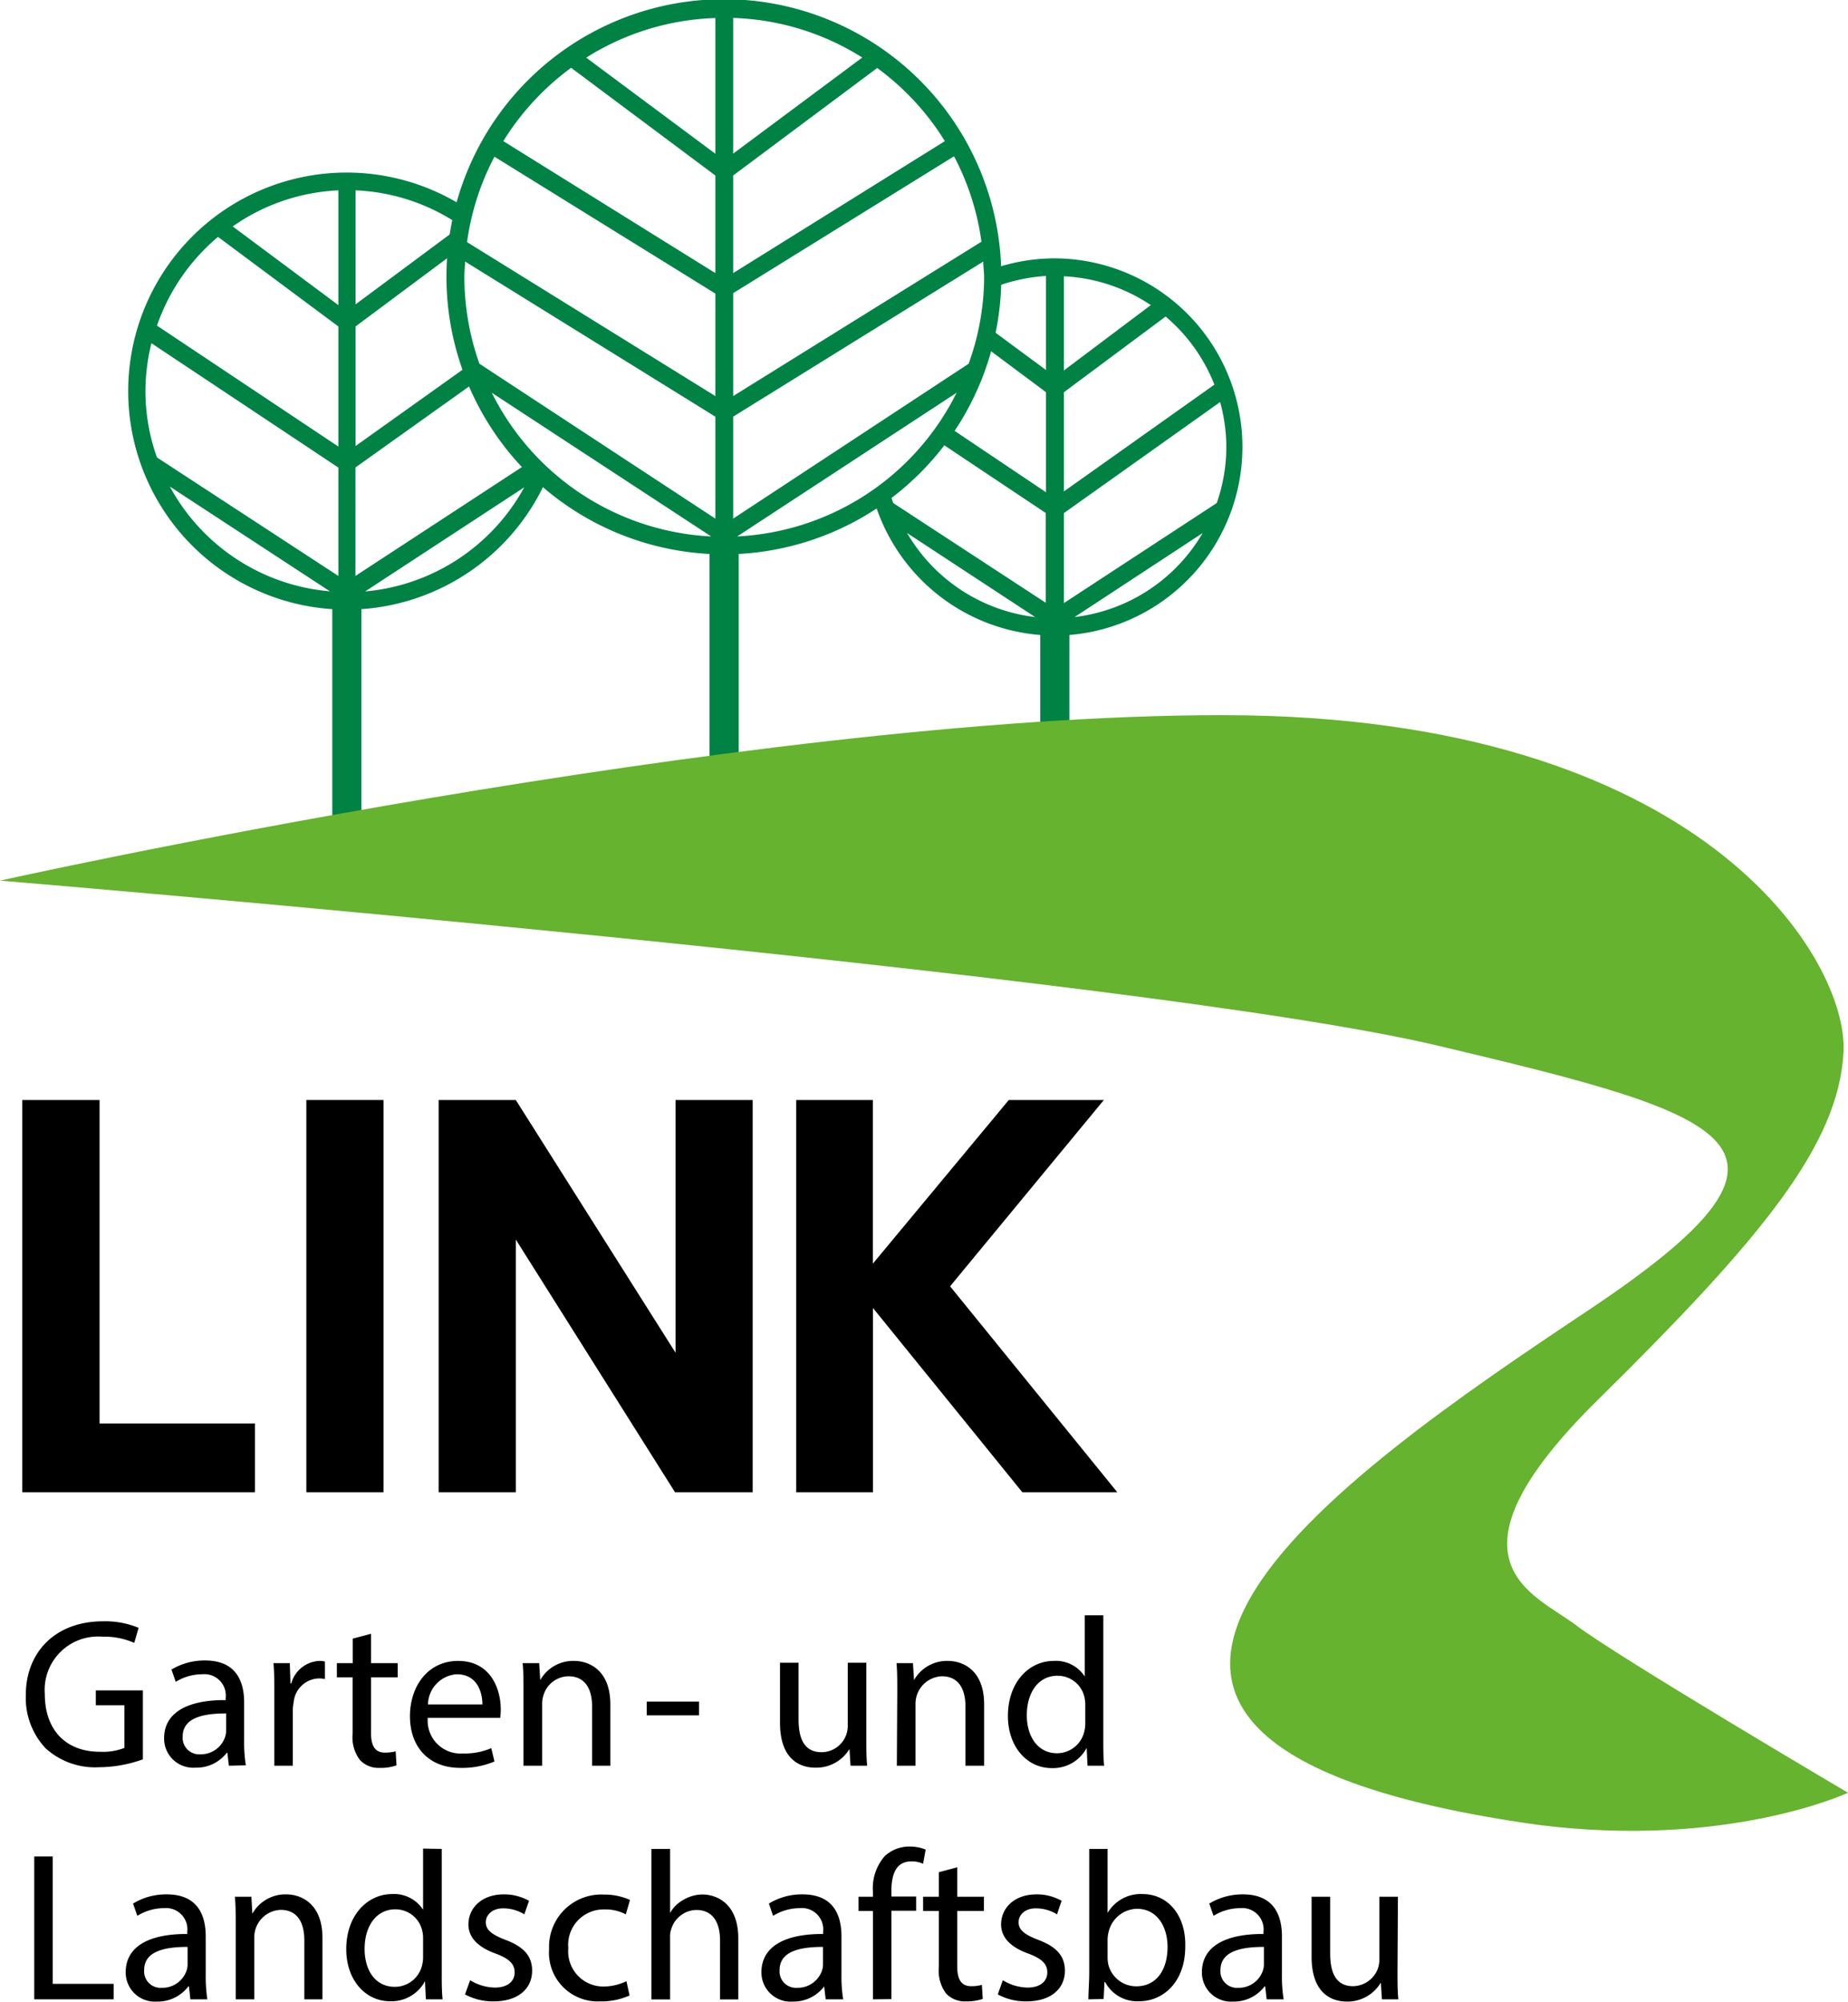 <svg id="Ebene_1" data-name="Ebene 1" xmlns="http://www.w3.org/2000/svg" viewBox="0 0 173.19 187.5"><defs><style>.cls-1{fill:#008245;}.cls-2{fill:#65b32e;}</style></defs><path d="M31.68,176.22a12.35,12.35,0,0,1-4.11.74,6.88,6.88,0,0,1-5-1.77,6.88,6.88,0,0,1-1.86-5c0-4,2.76-6.9,7.24-6.9a8.2,8.2,0,0,1,3.33.61l-.41,1.41a6.92,6.92,0,0,0-3-.58,5,5,0,0,0-5.38,5.38c0,3.39,2,5.4,5.16,5.4a5.56,5.56,0,0,0,2.3-.36v-4H27.27v-1.39h4.41Z" transform="translate(-18.29 -11.42)"/><path d="M39.74,176.82l-.14-1.21h-.06A3.59,3.59,0,0,1,36.6,177a2.73,2.73,0,0,1-2.93-2.76c0-2.32,2.06-3.59,5.77-3.57v-.2a2,2,0,0,0-2.18-2.22,4.75,4.75,0,0,0-2.5.71l-.4-1.15a6,6,0,0,1,3.16-.85c2.93,0,3.65,2,3.65,3.93v3.59a13.46,13.46,0,0,0,.16,2.3Zm-.26-4.9c-1.9,0-4.07.3-4.07,2.16a1.55,1.55,0,0,0,1.65,1.67,2.4,2.4,0,0,0,2.32-1.61,1.84,1.84,0,0,0,.1-.56Z" transform="translate(-18.29 -11.42)"/><path d="M44,170.21c0-1.13,0-2.1-.08-3h1.53l.06,1.89h.08a2.86,2.86,0,0,1,2.66-2.1,1.88,1.88,0,0,1,.49.06v1.64a2.61,2.61,0,0,0-.59-.06,2.45,2.45,0,0,0-2.34,2.25,3.9,3.9,0,0,0-.08.81v5.12H44Z" transform="translate(-18.29 -11.42)"/><path d="M53.06,164.46v2.75h2.5v1.33h-2.5v5.18c0,1.19.34,1.87,1.31,1.87a3.83,3.83,0,0,0,1-.12l.08,1.31a4.25,4.25,0,0,1-1.55.24,2.39,2.39,0,0,1-1.88-.74,3.53,3.53,0,0,1-.68-2.5v-5.24H49.86v-1.33h1.49v-2.3Z" transform="translate(-18.29 -11.42)"/><path d="M58.38,172.33a3.08,3.08,0,0,0,3.29,3.34,6.26,6.26,0,0,0,2.66-.5l.3,1.25a7.77,7.77,0,0,1-3.2.6c-3,0-4.72-2-4.72-4.84S58.42,167,61.22,167c3.13,0,4,2.75,4,4.52a6.73,6.73,0,0,1-.05.81Zm5.12-1.25c0-1.11-.46-2.83-2.42-2.83a2.89,2.89,0,0,0-2.68,2.83Z" transform="translate(-18.29 -11.42)"/><path d="M67.35,169.81c0-1,0-1.8-.08-2.6h1.55l.1,1.59h0a3.53,3.53,0,0,1,3.17-1.8c1.33,0,3.4.79,3.4,4.08v5.74H73.78v-5.54c0-1.55-.58-2.84-2.22-2.84a2.48,2.48,0,0,0-2.34,1.79,2.51,2.51,0,0,0-.12.81v5.78H67.35Z" transform="translate(-18.29 -11.42)"/><path d="M83.8,170.81v1.29H78.9v-1.29Z" transform="translate(-18.29 -11.42)"/><path d="M99.48,174.2c0,1,0,1.86.08,2.62H98l-.1-1.57h0A3.63,3.63,0,0,1,94.7,177c-1.51,0-3.31-.84-3.31-4.21v-5.62h1.74v5.32c0,1.83.56,3.06,2.15,3.06a2.46,2.46,0,0,0,2.46-2.48v-5.9h1.74Z" transform="translate(-18.29 -11.42)"/><path d="M102.38,169.81c0-1,0-1.8-.07-2.6h1.54l.1,1.59h0a3.54,3.54,0,0,1,3.18-1.8c1.33,0,3.39.79,3.39,4.08v5.74h-1.75v-5.54c0-1.55-.57-2.84-2.22-2.84a2.57,2.57,0,0,0-2.46,2.6v5.78h-1.75Z" transform="translate(-18.29 -11.42)"/><path d="M121.69,162.73v11.61c0,.85,0,1.82.08,2.48h-1.56l-.08-1.67h0a3.57,3.57,0,0,1-3.28,1.89c-2.32,0-4.1-2-4.1-4.88,0-3.2,2-5.16,4.3-5.16a3.22,3.22,0,0,1,2.9,1.46h0v-5.73ZM120,171.12a3.08,3.08,0,0,0-.08-.73,2.57,2.57,0,0,0-2.52-2c-1.81,0-2.88,1.58-2.88,3.71,0,1.94,1,3.55,2.84,3.55a2.63,2.63,0,0,0,2.56-2.09,2.93,2.93,0,0,0,.08-.75Z" transform="translate(-18.29 -11.42)"/><path d="M21.5,185.32h1.73v11.93h5.71v1.45H21.5Z" transform="translate(-18.29 -11.42)"/><path d="M36.13,198.7,36,197.49h-.06A3.59,3.59,0,0,1,33,198.91a2.73,2.73,0,0,1-2.93-2.75c0-2.33,2.06-3.6,5.77-3.58v-.19a2,2,0,0,0-2.18-2.23,4.73,4.73,0,0,0-2.5.72l-.4-1.15a5.91,5.91,0,0,1,3.16-.86c2.93,0,3.65,2,3.65,3.93v3.59a14.69,14.69,0,0,0,.15,2.31Zm-.26-4.91c-1.91,0-4.07.3-4.07,2.17a1.54,1.54,0,0,0,1.65,1.66,2.39,2.39,0,0,0,2.32-1.6,1.84,1.84,0,0,0,.1-.56Z" transform="translate(-18.29 -11.42)"/><path d="M40.38,191.69c0-1,0-1.8-.08-2.6h1.55l.09,1.59h0a3.55,3.55,0,0,1,3.18-1.81c1.33,0,3.39.8,3.39,4.09v5.74H46.81v-5.54c0-1.55-.58-2.84-2.23-2.84a2.57,2.57,0,0,0-2.46,2.6v5.78H40.38Z" transform="translate(-18.29 -11.42)"/><path d="M59.69,184.61v11.61c0,.85,0,1.82.08,2.48H58.2L58.12,197h0a3.56,3.56,0,0,1-3.27,1.88c-2.33,0-4.11-2-4.11-4.88,0-3.19,2-5.16,4.3-5.16a3.23,3.23,0,0,1,2.9,1.47h0v-5.73ZM57.94,193a3,3,0,0,0-.08-.73,2.57,2.57,0,0,0-2.52-2c-1.8,0-2.88,1.59-2.88,3.71,0,2,1,3.55,2.84,3.55a2.62,2.62,0,0,0,2.56-2.08,3,3,0,0,0,.08-.75Z" transform="translate(-18.29 -11.42)"/><path d="M62.35,196.91a4.57,4.57,0,0,0,2.3.69c1.27,0,1.87-.63,1.87-1.42s-.5-1.29-1.79-1.77c-1.73-.62-2.54-1.57-2.54-2.72,0-1.55,1.25-2.82,3.31-2.82a4.79,4.79,0,0,1,2.37.6l-.44,1.27a3.72,3.72,0,0,0-2-.56c-1,0-1.61.6-1.61,1.31s.57,1.15,1.82,1.63c1.67.63,2.52,1.47,2.52,2.9,0,1.68-1.31,2.87-3.59,2.87a5.47,5.47,0,0,1-2.7-.65Z" transform="translate(-18.29 -11.42)"/><path d="M77.29,198.34a6.39,6.39,0,0,1-2.75.55,4.56,4.56,0,0,1-4.79-4.9,4.89,4.89,0,0,1,5.16-5.1,5.78,5.78,0,0,1,2.42.5l-.39,1.35a4.07,4.07,0,0,0-2-.46,3.32,3.32,0,0,0-3.39,3.63,3.29,3.29,0,0,0,3.33,3.59A5,5,0,0,0,77,197Z" transform="translate(-18.29 -11.42)"/><path d="M79.34,184.61h1.75v6h0a3.15,3.15,0,0,1,1.25-1.23,3.55,3.55,0,0,1,1.78-.5c1.29,0,3.36.8,3.36,4.11v5.72H85.77v-5.52c0-1.55-.58-2.86-2.22-2.86a2.51,2.51,0,0,0-2.34,1.75,2.08,2.08,0,0,0-.12.83v5.8H79.34Z" transform="translate(-18.29 -11.42)"/><path d="M95.67,198.7l-.14-1.21h0a3.59,3.59,0,0,1-2.94,1.42,2.73,2.73,0,0,1-2.94-2.75c0-2.33,2.07-3.6,5.78-3.58v-.19a2,2,0,0,0-2.19-2.23,4.78,4.78,0,0,0-2.5.72l-.39-1.15a5.9,5.9,0,0,1,3.15-.86c2.94,0,3.65,2,3.65,3.93v3.59a13.51,13.51,0,0,0,.16,2.31Zm-.25-4.91c-1.91,0-4.07.3-4.07,2.17A1.54,1.54,0,0,0,93,197.62a2.4,2.4,0,0,0,2.32-1.6,1.84,1.84,0,0,0,.1-.56Z" transform="translate(-18.29 -11.42)"/><path d="M100.1,198.7v-8.28H98.75v-1.33h1.35v-.45a4.57,4.57,0,0,1,1.11-3.36,3.37,3.37,0,0,1,2.34-.89,4,4,0,0,1,1.49.28L104.8,186a2.54,2.54,0,0,0-1.11-.22c-1.48,0-1.86,1.31-1.86,2.78v.51h2.32v1.33h-2.32v8.28Z" transform="translate(-18.29 -11.42)"/><path d="M108,186.33v2.76h2.5v1.33H108v5.18c0,1.19.34,1.87,1.31,1.87a3.83,3.83,0,0,0,1-.12l.08,1.31a4.51,4.51,0,0,1-1.55.23,2.4,2.4,0,0,1-1.88-.73,3.55,3.55,0,0,1-.68-2.5v-5.24h-1.48v-1.33h1.48v-2.3Z" transform="translate(-18.29 -11.42)"/><path d="M112.27,196.91a4.57,4.57,0,0,0,2.3.69c1.27,0,1.87-.63,1.87-1.42s-.5-1.29-1.79-1.77c-1.73-.62-2.54-1.57-2.54-2.72,0-1.55,1.25-2.82,3.31-2.82a4.72,4.72,0,0,1,2.36.6l-.43,1.27a3.73,3.73,0,0,0-2-.56c-1,0-1.6.6-1.6,1.31s.57,1.15,1.82,1.63c1.67.63,2.52,1.47,2.52,2.9,0,1.68-1.31,2.87-3.59,2.87a5.47,5.47,0,0,1-2.7-.65Z" transform="translate(-18.29 -11.42)"/><path d="M120.29,198.7c0-.66.08-1.63.08-2.48V184.61h1.72v6h0a3.6,3.6,0,0,1,3.28-1.77c2.38,0,4.07,2,4,4.9,0,3.44-2.16,5.14-4.3,5.14a3.4,3.4,0,0,1-3.21-1.8h-.06l-.08,1.59Zm1.8-3.85a3.29,3.29,0,0,0,.08.63,2.69,2.69,0,0,0,2.62,2c1.83,0,2.92-1.48,2.92-3.69,0-1.92-1-3.57-2.86-3.57a2.79,2.79,0,0,0-2.66,2.15,3.27,3.27,0,0,0-.1.71Z" transform="translate(-18.29 -11.42)"/><path d="M137,198.7l-.14-1.21h-.06a3.59,3.59,0,0,1-2.94,1.42,2.73,2.73,0,0,1-2.93-2.75c0-2.33,2.06-3.6,5.77-3.58v-.19a2,2,0,0,0-2.18-2.23,4.75,4.75,0,0,0-2.5.72l-.4-1.15a6,6,0,0,1,3.16-.86c2.93,0,3.65,2,3.65,3.93v3.59a13.51,13.51,0,0,0,.16,2.31Zm-.26-4.91c-1.9,0-4.07.3-4.07,2.17a1.54,1.54,0,0,0,1.65,1.66,2.38,2.38,0,0,0,2.32-1.6,1.84,1.84,0,0,0,.1-.56Z" transform="translate(-18.29 -11.42)"/><path d="M149.26,196.08c0,1,0,1.86.08,2.62H147.8l-.1-1.57h0a3.63,3.63,0,0,1-3.18,1.78c-1.51,0-3.31-.83-3.31-4.2v-5.62h1.74v5.32c0,1.82.56,3.06,2.15,3.06a2.53,2.53,0,0,0,2.3-1.59,2.57,2.57,0,0,0,.16-.9v-5.89h1.74Z" transform="translate(-18.29 -11.42)"/><path d="M27.62,144.76H42.18v6.44H20.38V114.46h7.24Z" transform="translate(-18.29 -11.42)"/><path d="M47,114.46h7.23V151.2H47Z" transform="translate(-18.29 -11.42)"/><path d="M81.6,138.13V114.46h7.23V151.2H81.55L66.63,127.53V151.2H59.4V114.46h7.23Z" transform="translate(-18.29 -11.42)"/><path d="M100.09,129.79l12.74-15.33h8.91l-14.41,17.45L123,151.2H114.1l-14-17.26V151.2H92.91V114.46h7.18Z" transform="translate(-18.29 -11.42)"/><path class="cls-1" d="M112.13,37.4A26,26,0,1,0,84.78,63.31V83.38h2.74V63.31A26,26,0,0,0,112.13,37.4Zm-3.06,8.09L87,60V50.45l23.44-14.53c0,.49.08,1,.08,1.48A24.09,24.09,0,0,1,109.07,45.49ZM87,38.88l20.7-12.82a24.13,24.13,0,0,1,2.57,8L87,48.52ZM87,13.1a24.09,24.09,0,0,1,12.1,3.71l-12.1,9ZM85.33,25.82l-12.1-9a24.09,24.09,0,0,1,12.1-3.71Zm0,22.7L62.06,34.1a24.13,24.13,0,0,1,2.57-8l20.7,12.82Zm21.51-23.88L87,37V27.86L100.5,17.79A24.37,24.37,0,0,1,106.84,24.64Zm-35-6.85L85.33,27.86V37L65.46,24.64A24.48,24.48,0,0,1,71.79,17.79ZM61.88,35.92,85.33,50.45V60L63.22,45.49a24.34,24.34,0,0,1-1.41-8.09C61.81,36.9,61.86,36.41,61.88,35.92Zm2.5,12.29L84.94,61.67A24.31,24.31,0,0,1,64.38,48.21Zm23,13.46,20.56-13.46A24.31,24.31,0,0,1,87.36,61.67Z" transform="translate(-18.29 -11.42)"/><path class="cls-1" d="M117.14,35.62a17.67,17.67,0,0,0-5.51.89c0,.3.05.59.05.89s0,.58-.05.87a16.25,16.25,0,0,1,4.69-1v8.81L111.2,42.3c-.12.59-.27,1.16-.42,1.73l5.54,4.13v9.37l-8.94-6c-.3.46-.64.89-1,1.33l9.91,6.61v8.41L102,58.54c-.11-.31-.2-.63-.29-.94-.46.35-.92.71-1.41,1A17.71,17.71,0,0,0,115.78,70.9V81.35h2.73V70.9a17.67,17.67,0,0,0-1.37-35.28ZM103.3,61.35l12,7.87A16.1,16.1,0,0,1,103.3,61.35ZM118,37.3A16,16,0,0,1,126.14,40L118,46.12Zm0,10.86,9.53-7.09a16.07,16.07,0,0,1,4.57,6.38l-14.1,10Zm1,21.06,12-7.87A16.1,16.1,0,0,1,119,69.22Zm-1-1.31V59.48l14.64-10.4a16.34,16.34,0,0,1,.58,4.22,16,16,0,0,1-.9,5.24Z" transform="translate(-18.29 -11.42)"/><path class="cls-1" d="M67.6,54.91l-16,10.46V55.21l11-7.84c-.22-.52-.4-1.06-.58-1.59L51.61,53.2V42l9.12-6.79c.07-.77.17-1.53.31-2.28l-9.43,7V29.25a18.68,18.68,0,0,1,9.52,3.08c.11-.57.27-1.12.42-1.68A20.47,20.47,0,1,0,49.43,68.48V88.55h2.73V68.48A20.53,20.53,0,0,0,69.38,56.62C68.76,56.08,68.17,55.5,67.6,54.91ZM34.21,57l15,9.81A18.88,18.88,0,0,1,34.21,57ZM50,65.37,33,54.27a18.55,18.55,0,0,1-1.08-6.21,19,19,0,0,1,.56-4.49L50,55.22Zm0-12.12L33,41.92a19,19,0,0,1,5.72-8.31L50,42ZM50,40l-9.9-7.37A18.7,18.7,0,0,1,50,29.25Zm2.42,26.88,15-9.81A18.88,18.88,0,0,1,52.39,66.83Z" transform="translate(-18.29 -11.42)"/><path class="cls-2" d="M18.29,93.91s107,8.87,134.76,15.46,37.29,9.32,14.1,24.78-59.79,40.47-4.77,48.2c17.83,2.27,29.1-3,29.1-3s-21.6-12.73-25.47-15.68-13.41-5.92,2.05-21.15,22.51-23.87,23-32.51-13.18-31.6-58.2-31.6S18.29,93.91,18.29,93.91Z" transform="translate(-18.29 -11.42)"/></svg>